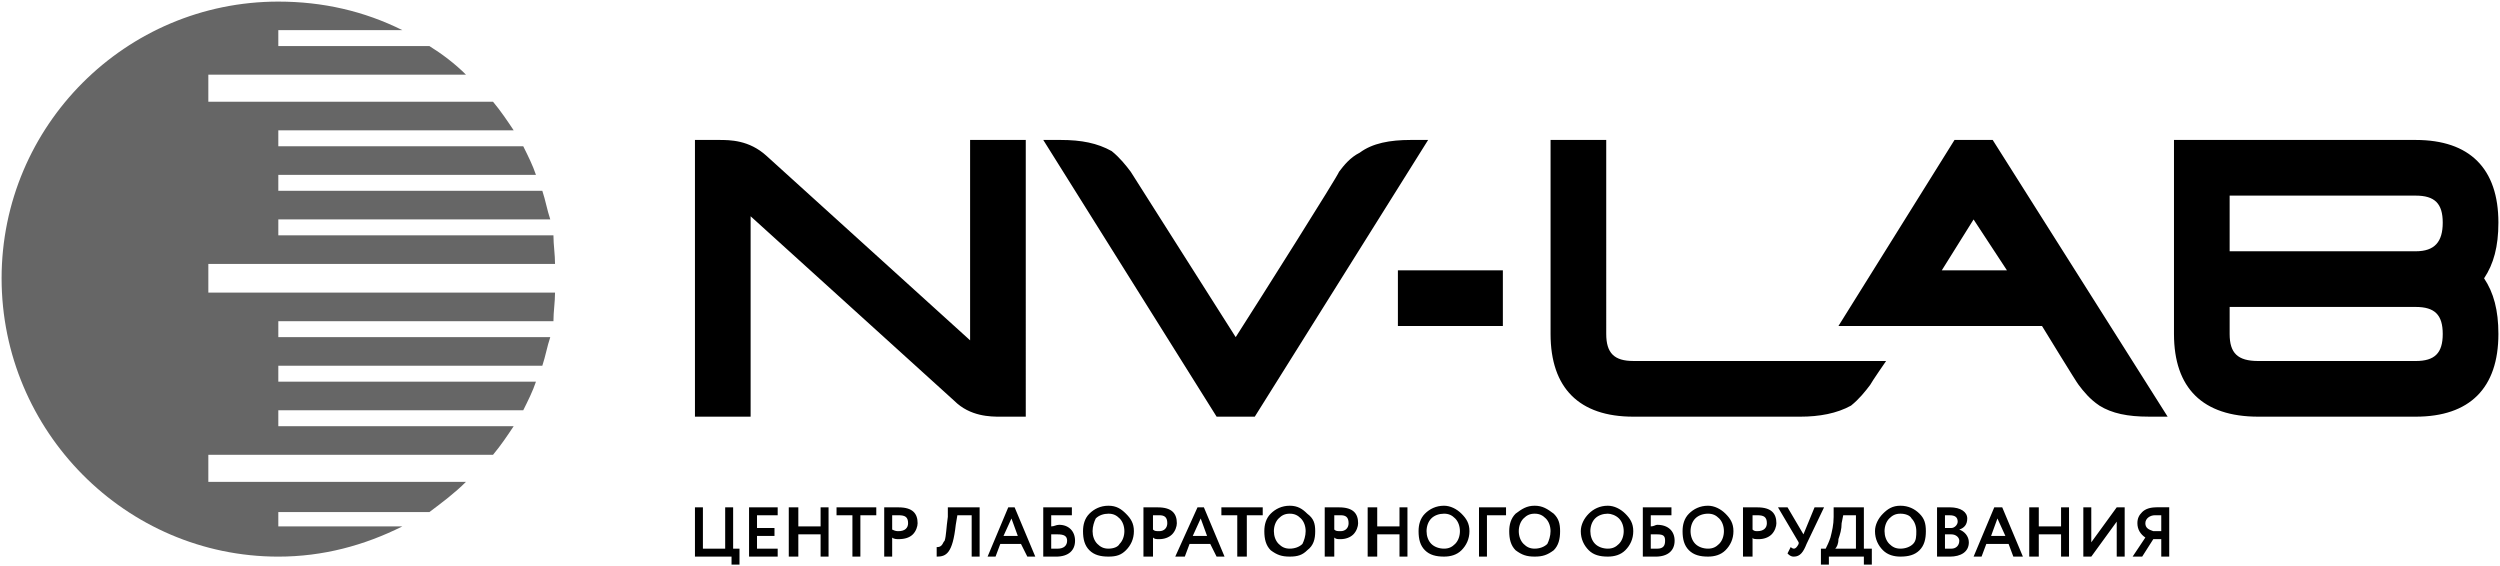 <?xml version="1.0" encoding="UTF-8"?> <svg xmlns="http://www.w3.org/2000/svg" xmlns:xlink="http://www.w3.org/1999/xlink" id="Layer_2" data-name="Layer 2" viewBox="0 0 860.99 194.98"><defs><style> .cls-1 { fill: none; } .cls-2 { fill: #666; } .cls-3 { clip-path: url(#clippath); } </style><clipPath id="clippath"><rect class="cls-1" width="860.99" height="194.98"></rect></clipPath></defs><g id="_Слой_1" data-name="Слой 1"><g class="cls-3"><path class="cls-2" d="M95.85,181.29v-4.93h52.03c4.38-3.29,8.76-6.57,12.6-10.41h-88.73v-9.31h98.04c2.74-3.29,4.93-6.57,7.12-9.86h-81.06v-5.48h84.35c1.64-3.29,3.29-6.57,4.38-9.86h-88.73v-5.48h90.92c1.1-3.29,1.64-6.57,2.74-9.86h-93.66v-5.48h94.75c0-3.29.55-6.57.55-9.86h-119.4v-9.86h119.4c0-3.29-.55-6.57-.55-9.86h-94.75v-5.48h93.66c-1.1-3.29-1.64-6.57-2.74-9.86h-90.92v-5.48h88.73c-1.1-3.29-2.74-6.57-4.38-9.86h-84.35v-5.48h81.06c-2.19-3.29-4.38-6.57-7.12-9.86h-98.04v-9.31h88.73c-3.83-3.83-8.22-7.12-12.6-9.86h-52.03v-5.48h42.72C125.42,3.83,111.18.55,95.85.55,43.27.55.55,43.27.55,95.85s42.72,95.85,95.3,95.85c15.34,0,29.58-3.83,42.72-10.41h-42.72Z"></path><path d="M444.19,174.17c-2.74,0-4.93,1.1-6.57,2.74-1.64,1.64-2.19,3.83-2.19,6.02,0,2.74.55,4.93,2.19,6.57,2.19,1.64,3.83,2.19,6.57,2.19s4.38-.55,6.02-2.19c2.19-1.64,2.74-3.83,2.74-6.57s-.55-4.38-2.74-6.02c-1.64-1.64-3.29-2.74-6.02-2.74ZM448.57,187.31c-1.1,1.1-2.74,1.64-4.38,1.64s-2.74-.55-3.83-1.64c-1.1-1.1-1.64-2.74-1.64-4.38s.55-3.29,1.64-4.38c1.1-1.1,2.19-1.64,3.83-1.64s2.74.55,3.83,1.64c1.1,1.1,1.64,2.74,1.64,4.38s-.55,3.29-1.1,4.38ZM288.09,177.46h5.48v14.24h2.74v-14.24h5.48v-2.74h-13.69v2.74ZM412.42,174.72l-7.67,16.98h3.29l1.64-4.38h7.12l2.19,4.38h2.74l-7.12-16.98h-2.19ZM410.78,184.58l2.74-6.02,2.19,6.02h-4.93ZM326.43,178c-.55,3.83-.55,6.57-1.1,8.22-.55.55-.55,1.1-1.1,1.64-.55.55-1.1.55-1.64.55v3.29c3.29,0,5.48-1.1,6.57-10.95l.55-3.29h4.93v14.24h2.74v-16.98h-10.95v3.29ZM282.61,181.29h-7.67v-6.57h-3.29v16.98h3.29v-7.67h7.67v7.67h2.74v-16.98h-2.74v6.57ZM347.24,174.72l-7.12,16.98h2.74l1.64-4.38h7.12l2.19,4.38h2.74l-7.12-16.98h-2.19ZM345.6,184.58l2.74-6.02,2.19,6.02h-4.93ZM309.45,174.72h-4.93v16.98h2.74v-6.57c.55.55,1.64.55,2.19.55,2.19,0,3.83-.55,4.93-1.64,1.1-1.1,1.64-2.74,1.64-3.83,0-3.29-1.64-5.48-6.57-5.48ZM309.45,182.93c-.55,0-1.1,0-2.19-.55v-4.93h2.19c2.19,0,3.29.55,3.29,2.74,0,1.64-1.1,2.74-3.29,2.74ZM381.75,174.17c-2.74,0-4.93,1.1-6.57,2.74-1.64,1.64-2.19,3.83-2.19,6.02,0,2.74.55,4.93,2.19,6.57,1.64,1.64,3.83,2.19,6.57,2.19s4.38-.55,6.02-2.19c1.64-1.64,2.74-3.83,2.74-6.57s-1.1-4.38-2.74-6.02c-1.64-1.64-3.29-2.74-6.02-2.74ZM385.58,187.31c-.55,1.1-2.19,1.64-3.83,1.64s-2.74-.55-3.83-1.64c-1.1-1.1-1.64-2.74-1.64-4.38s.55-3.29,1.1-4.38c1.1-1.1,2.74-1.64,4.38-1.64s2.74.55,3.83,1.64c1.1,1.1,1.64,2.74,1.64,4.38s-.55,3.29-1.64,4.38ZM260.71,184.58h6.02v-2.74h-6.02v-4.38h7.12v-2.74h-9.86v16.98h9.86v-2.74h-7.12v-4.38ZM398.73,174.72h-4.93v16.98h3.29v-6.57c.55.55,1.1.55,2.19.55,1.64,0,3.29-.55,4.38-1.64s1.64-2.74,1.64-3.83c0-3.29-1.64-5.48-6.57-5.48ZM399.27,182.93c-1.1,0-1.64,0-2.19-.55v-4.93h2.19c1.64,0,2.74.55,2.74,2.74,0,1.64-1.1,2.74-2.74,2.74ZM364.77,180.74c-1.1,0-1.64.55-2.74.55v-3.83h7.12v-2.74h-9.86v16.98h4.38c4.38,0,6.57-2.19,6.57-5.48s-2.19-5.48-5.48-5.48ZM364.22,188.96h-2.19v-4.93h2.19c2.19,0,3.29.55,3.29,2.19s-1.1,2.74-3.29,2.74ZM420.63,177.46h5.48v14.24h3.29v-14.24h5.48v-2.74h-14.24v2.74ZM654.5,174.17c-2.74,0-4.38,1.1-6.02,2.74-1.64,1.64-2.74,3.83-2.74,6.02,0,2.74,1.1,4.93,2.74,6.57,1.64,1.64,3.83,2.19,6.02,2.19,2.74,0,4.93-.55,6.57-2.19,1.64-1.64,2.19-3.83,2.19-6.57s-.55-4.38-2.19-6.02c-1.64-1.64-3.83-2.74-6.57-2.74ZM658.88,187.31c-1.1,1.1-2.74,1.64-4.38,1.64s-2.74-.55-3.83-1.64c-1.1-1.1-1.64-2.74-1.64-4.38s.55-3.29,1.64-4.38c1.1-1.1,2.19-1.64,3.83-1.64s3.29.55,3.83,1.64c1.1,1.1,1.64,2.74,1.64,4.38s0,3.29-1.1,4.38ZM641.91,174.72h-10.41v3.29c0,2.74-.55,4.93-1.1,7.12-.55,1.64-1.1,2.74-1.64,3.83h-1.64v5.48h2.74v-2.74h12.05v2.74h2.74v-5.48h-2.74v-14.24ZM639.17,188.96h-7.12c.55-.55,1.1-1.64,1.1-3.29.55-1.64,1.1-3.29,1.1-5.48l.55-2.74h4.38v11.5ZM674.77,182.38h0c1.64-.55,2.74-1.64,2.74-3.83s-2.19-3.83-6.02-3.83h-4.38v16.98h4.38c3.83,0,6.57-1.64,6.57-4.93,0-2.19-1.64-3.83-3.29-4.38ZM669.84,177.46h1.64c1.64,0,2.74.55,2.74,2.19,0,1.1-1.1,2.19-2.19,2.19h-2.19v-4.38ZM672.03,188.96h-2.19v-4.93h2.19c1.64,0,2.74,1.1,2.74,2.19,0,1.64-1.1,2.74-2.74,2.74ZM624.93,174.72l-3.83,9.31-5.48-9.31h-3.29l7.12,12.05v.55c-.55,1.1-1.1,1.64-1.64,1.64s-1.1-.55-1.1-.55l-1.1,2.19c.55.55,1.1,1.1,2.19,1.1,2.19,0,3.29-1.64,4.38-4.38l6.02-12.6h-3.29ZM686.82,174.72l-7.12,16.98h2.74l1.64-4.38h7.67l1.64,4.38h3.29l-7.12-16.98h-2.74ZM685.72,184.58l2.19-6.02,2.74,6.02h-4.93ZM720.23,186.77v-12.05h-2.74v16.98h2.74l8.76-12.05v12.05h2.74v-16.98h-2.74l-8.76,12.05ZM742.68,174.72c-2.19,0-3.83.55-4.93,1.64s-1.64,2.19-1.64,3.83c0,2.19,1.1,3.83,2.74,4.93l-4.38,6.57h3.29l3.83-6.02h2.74v6.02h2.74v-16.98h-4.38ZM744.33,182.93h-2.74c-1.64-.55-2.74-1.1-2.74-2.74s1.64-2.74,3.29-2.74h2.19v5.48ZM605.21,174.72h-4.93v16.98h3.29v-6.57c0,.55,1.1.55,2.19.55,1.64,0,3.29-.55,4.38-1.64,1.1-1.1,1.64-2.74,1.64-3.83,0-3.29-1.64-5.48-6.57-5.48ZM605.21,182.93c-.55,0-1.1,0-1.64-.55v-4.93h1.64c2.19,0,3.29.55,3.29,2.74,0,1.64-1.1,2.74-3.29,2.74ZM461.16,174.72h-4.93v16.98h3.29v-6.57c.55.55,1.1.55,2.19.55,1.64,0,3.29-.55,4.38-1.64,1.1-1.1,1.64-2.74,1.64-3.83,0-3.29-1.64-5.48-6.57-5.48ZM461.71,182.93c-1.1,0-1.64,0-2.19-.55v-4.93h2.19c1.64,0,2.74.55,2.74,2.74,0,1.64-1.1,2.74-2.74,2.74ZM709.82,181.29h-7.67v-6.57h-3.29v16.98h3.29v-7.67h7.67v7.67h2.74v-16.98h-2.74v6.57ZM497.31,174.17c-2.74,0-4.93,1.1-6.57,2.74-1.64,1.64-2.19,3.83-2.19,6.02,0,2.74.55,4.93,2.19,6.57,1.64,1.64,3.83,2.19,6.57,2.19,2.19,0,4.38-.55,6.02-2.19,1.64-1.64,2.74-3.83,2.74-6.57s-1.1-4.38-2.74-6.02c-1.64-1.64-3.83-2.74-6.02-2.74ZM501.15,187.31c-1.1,1.1-2.19,1.64-3.83,1.64s-3.29-.55-4.38-1.64c-1.1-1.1-1.64-2.74-1.64-4.38s.55-3.29,1.64-4.38c1.1-1.1,2.74-1.64,4.38-1.64s2.74.55,3.83,1.64c1.1,1.1,1.64,2.74,1.64,4.38s-.55,3.29-1.64,4.38ZM509.36,191.7h2.74v-14.24h6.57v-2.74h-9.31v16.98ZM481.98,181.29h-7.67v-6.57h-3.29v16.98h3.29v-7.67h7.67v7.67h2.74v-16.98h-2.74v6.57ZM528.53,174.17c-2.74,0-4.38,1.1-6.57,2.74-1.64,1.64-2.19,3.83-2.19,6.02,0,2.74.55,4.93,2.19,6.57,2.19,1.64,3.83,2.19,6.57,2.19s4.38-.55,6.57-2.19c1.64-1.64,2.19-3.83,2.19-6.57s-.55-4.38-2.19-6.02c-2.19-1.64-3.83-2.74-6.57-2.74ZM532.91,187.31c-1.1,1.1-2.74,1.64-4.38,1.64s-2.74-.55-3.83-1.64-1.64-2.74-1.64-4.38.55-3.29,1.64-4.38,2.19-1.64,3.83-1.64,2.74.55,3.83,1.64c1.1,1.1,1.64,2.74,1.64,4.38s-.55,3.29-1.1,4.38ZM588.23,174.17c-2.74,0-4.93,1.1-6.57,2.74-1.64,1.64-2.19,3.83-2.19,6.02,0,2.74.55,4.93,2.19,6.57,1.64,1.64,3.83,2.19,6.57,2.19,2.19,0,4.38-.55,6.02-2.19,1.64-1.64,2.74-3.83,2.74-6.57s-1.1-4.38-2.74-6.02c-1.64-1.64-3.83-2.74-6.02-2.74ZM592.07,187.31c-1.1,1.1-2.19,1.64-3.83,1.64s-3.29-.55-4.38-1.64-1.64-2.74-1.64-4.38.55-3.29,1.64-4.38,2.74-1.64,4.38-1.64,2.74.55,3.83,1.64c1.1,1.1,1.64,2.74,1.64,4.38s-.55,3.29-1.64,4.38ZM570.71,180.74c-.55,0-1.1.55-2.19.55v-3.83h7.12v-2.74h-9.86v16.98h4.38c4.38,0,6.57-2.19,6.57-5.48s-2.19-5.48-6.02-5.48ZM570.71,188.96h-2.19v-4.93h2.19c2.19,0,2.74.55,2.74,2.19s-.55,2.74-2.74,2.74ZM252.49,174.72h-2.74v14.24h-7.67v-14.24h-2.74v16.98h12.6v2.74h2.74v-5.48h-2.19v-14.24ZM553.73,174.17c-2.74,0-4.93,1.1-6.57,2.74-1.64,1.64-2.74,3.83-2.74,6.02,0,2.74,1.1,4.93,2.74,6.57,1.64,1.64,3.83,2.19,6.57,2.19,2.19,0,4.38-.55,6.02-2.19,1.64-1.64,2.74-3.83,2.74-6.57s-1.1-4.38-2.74-6.02c-1.64-1.64-3.83-2.74-6.02-2.74ZM557.56,187.31c-1.1,1.1-2.19,1.64-3.83,1.64s-3.29-.55-4.38-1.64c-1.1-1.1-1.64-2.74-1.64-4.38s.55-3.29,1.64-4.38c1.1-1.1,2.74-1.64,4.38-1.64,1.1,0,2.74.55,3.83,1.64,1.1,1.1,1.64,2.74,1.64,4.38s-.55,3.29-1.64,4.38ZM258.52,74.49l70.11,63.53c5.48,5.48,12.6,5.48,15.88,5.48h8.76V48.2h-19.17v69.01l-70.11-63.53c-6.02-5.48-12.6-5.48-16.43-5.48h-8.22v95.3h19.17v-69.01ZM722.97,139.66c4.38,2.74,9.86,3.83,16.98,3.83h6.57l-60.25-95.3h-13.14l-39.98,64.08h70.11s12.05,19.72,12.6,20.26c1.64,2.19,3.83,4.93,7.12,7.12ZM668.74,93.11l10.95-17.53,11.5,17.53h-22.46ZM637.52,139.66c2.74-2.19,4.93-4.93,6.57-7.12.55-1.1,5.48-8.22,5.48-8.22h-87.08c-6.57,0-9.31-2.74-9.31-9.31V48.2h-19.17v66.82c0,18.62,9.86,28.48,28.48,28.48h57.51c6.57,0,12.6-1.1,17.53-3.83ZM432.14,143.5l59.7-95.3h-6.02c-7.12,0-13.14,1.1-17.53,4.38-3.29,1.64-5.48,4.38-7.12,6.57-.55,1.64-26.84,43.27-35.6,56.96-8.76-13.69-35.05-55.32-36.15-56.96-1.64-2.19-3.83-4.93-6.57-7.12-4.93-2.74-10.41-3.83-17.53-3.83h-6.02l59.7,95.3h13.14ZM481.43,112.28h36.15v-19.17h-36.15v19.17ZM860.44,76.68c0-18.62-9.86-28.48-28.48-28.48h-83.25v66.82c0,18.62,9.86,28.48,29.03,28.48h54.22c18.62,0,28.48-9.86,28.48-28.48,0-8.22-1.64-14.24-4.93-19.17,3.29-4.93,4.93-10.95,4.93-19.17ZM831.96,124.33h-54.22c-7.12,0-9.86-2.74-9.86-9.31v-9.31h64.08c6.57,0,9.31,2.74,9.31,9.31s-2.74,9.31-9.31,9.31ZM831.96,86.54h-64.08v-19.17h64.08c6.57,0,9.31,2.74,9.31,9.31s-2.74,9.86-9.31,9.86Z"></path></g></g></svg> 